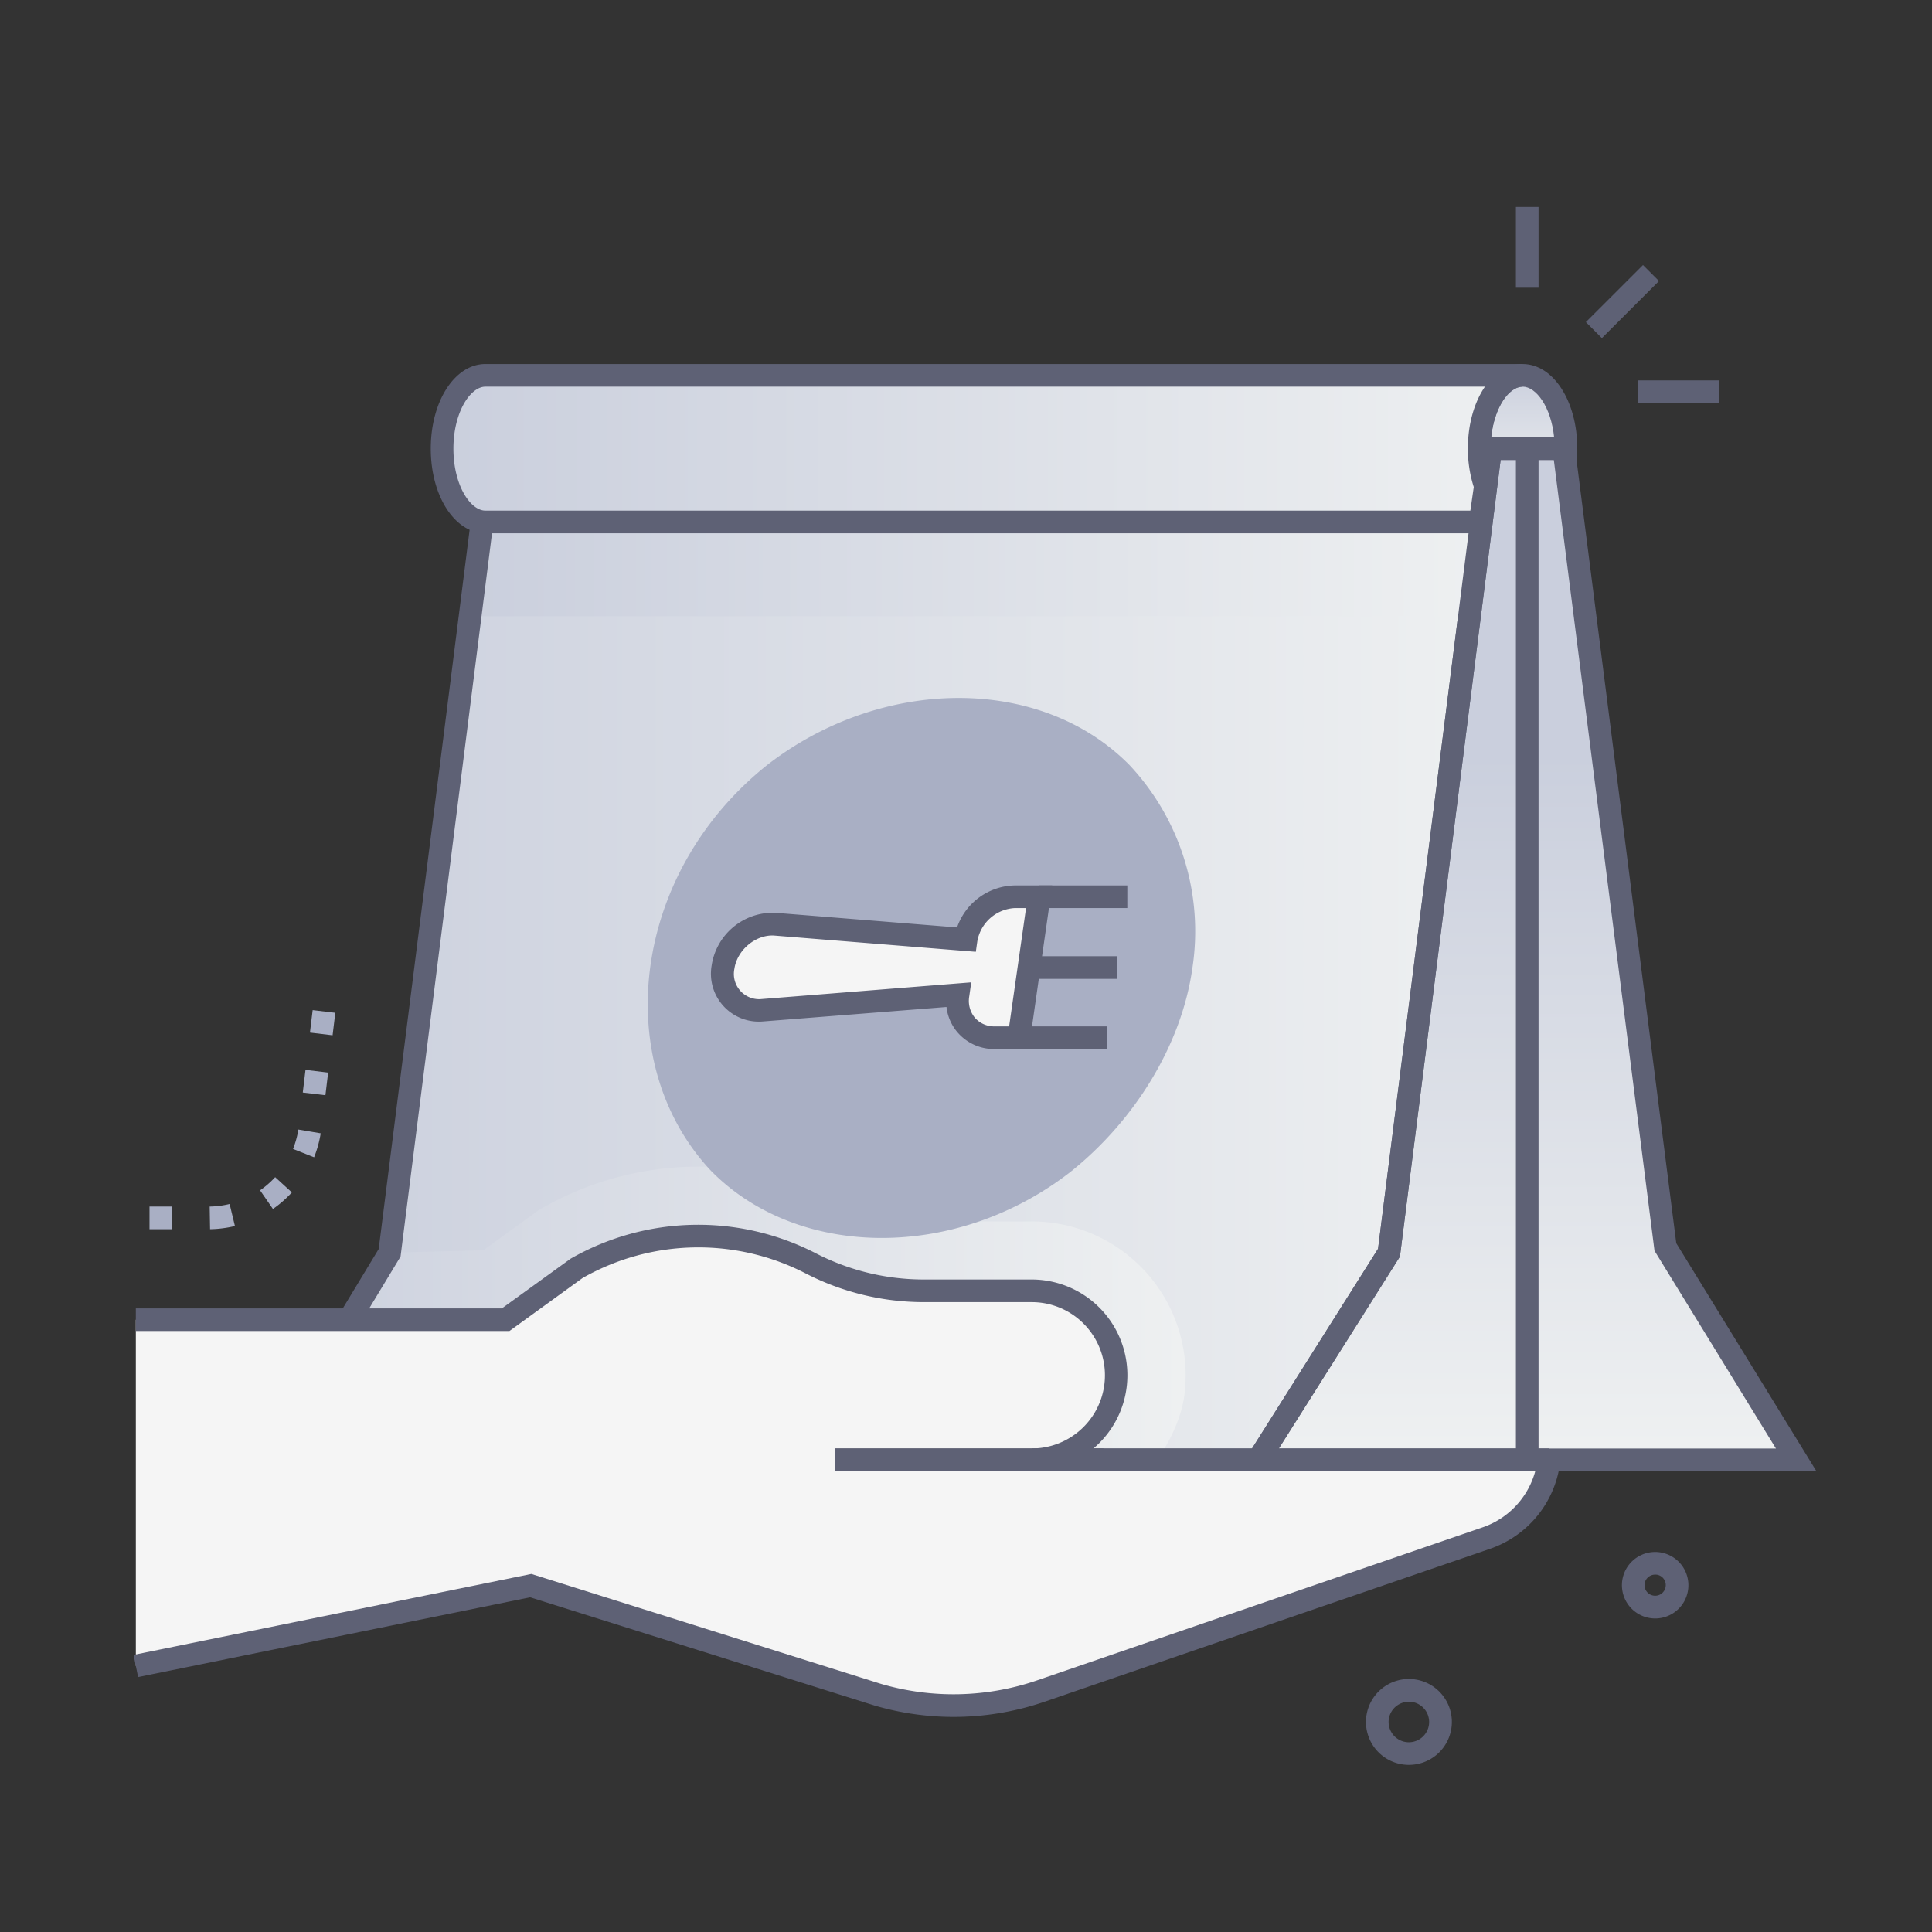 <svg xmlns="http://www.w3.org/2000/svg" xmlns:xlink="http://www.w3.org/1999/xlink" viewBox="0 0 512 512"><rect x="0" y="0" width="512" height="512" fill="#333333" stroke="none"/><defs><style>.cls-1{isolation:isolate;}.cls-2{fill:#5e6175;}.cls-3{fill:#a9afc4;}.cls-4{fill:url(#linear-gradient);}.cls-11,.cls-5,.cls-7,.cls-8,.cls-9{mix-blend-mode:multiply;}.cls-5{fill:url(#linear-gradient-2);}.cls-6{fill:#dee1ec;}.cls-7{fill:url(#linear-gradient-3);}.cls-8{fill:url(#linear-gradient-4);}.cls-9{fill:url(#linear-gradient-5);}.cls-10{fill:url(#linear-gradient-6);}.cls-11{fill:url(#linear-gradient-7);}.cls-12{fill:#f5f5f5;}.cls-13{fill:url(#linear-gradient-8);}</style><linearGradient id="linear-gradient" x1="70.07" y1="252.88" x2="395.04" y2="252.88" gradientUnits="userSpaceOnUse"><stop offset="0" stop-color="#cacfdd"/><stop offset="1" stop-color="#eef0f1"/></linearGradient><linearGradient id="linear-gradient-2" x1="55.98" y1="347.97" x2="314.21" y2="347.97" xlink:href="#linear-gradient"/><linearGradient id="linear-gradient-3" x1="404.73" y1="199.98" x2="404.73" y2="383.31" xlink:href="#linear-gradient"/><linearGradient id="linear-gradient-4" x1="432.4" y1="199.98" x2="432.4" y2="383.31" gradientTransform="matrix(-1, 0, 0, 1, 801.5, 0)" xlink:href="#linear-gradient"/><linearGradient id="linear-gradient-5" x1="123.89" y1="150.82" x2="392.28" y2="150.82" xlink:href="#linear-gradient"/><linearGradient id="linear-gradient-6" x1="392.03" y1="109.19" x2="415.02" y2="109.19" xlink:href="#linear-gradient"/><linearGradient id="linear-gradient-7" x1="403.53" y1="98.08" x2="403.53" y2="131.48" xlink:href="#linear-gradient"/><linearGradient id="linear-gradient-8" x1="117.16" y1="118.9" x2="403.53" y2="118.9" xlink:href="#linear-gradient"/></defs><title>Takeaway</title><g class="cls-1"><g id="Takeaway"><rect class="cls-2" x="419.25" y="76.9" width="21.4" height="6" transform="translate(69.4 327.38) rotate(-44.99)"/><rect class="cls-2" x="401.73" y="54.85" width="6" height="21.4"/><rect class="cls-2" x="434.17" y="100.81" width="21.4" height="6"/><path class="cls-3" d="M45.62,325.75h-6v-6h6Zm10.05,0-.1-6a24,24,0,0,0,5.28-.68l1.41,5.84A30.42,30.42,0,0,1,55.67,325.75Zm16.66-5.36-3.41-4.94a23.87,23.87,0,0,0,4-3.49L77.35,316A29.82,29.82,0,0,1,72.33,320.39Zm10.91-13.7-5.58-2.21a24.61,24.61,0,0,0,1.41-5.14l5.92,1A30,30,0,0,1,83.24,306.69Zm3-16.45-6-.71.72-6,6,.72Zm1.9-15.88-6-.72.72-5.95,6,.71Z"/><polygon class="cls-4" points="130.19 118.9 103.25 331.98 70.07 386.87 333.46 386.87 368.1 331.98 395.04 118.9 130.19 118.9"/><path class="cls-5" d="M306.05,386.75l2.62-3c2.15-3.66,4.88-9.36,5.34-15.3.11-1.32.2-2.66.2-4a40.8,40.8,0,0,0-40.77-40.76H244.79a46.8,46.8,0,0,1-21.42-5.2,83.34,83.34,0,0,0-79.73,1.71l-.85.48-14.74,10.67-24.8.62-32.9,54.77Z"/><polygon class="cls-6" points="368.1 331.98 395.04 118.9 414.42 118.9 441.35 330.44 476 386.87 333.46 386.87 368.1 331.98"/><polygon class="cls-7" points="368.1 331.98 395.04 118.9 414.42 118.9 441.35 330.44 476 386.87 333.46 386.87 368.1 331.98"/><polygon class="cls-8" points="333.46 386.87 404.73 386.87 404.73 118.9 395.04 118.9 368.1 331.98 333.46 386.87"/><path class="cls-2" d="M481.36,389.87H328l37.19-58.93,27.18-215h24.67l27.19,213.53Zm-142.46-6H470.64l-32.18-52.41L411.78,121.9h-14.1L371,333Z"/><rect class="cls-2" x="401.73" y="118.9" width="6" height="267.97"/><polygon class="cls-9" points="388.73 163.31 392.28 138.32 127.43 138.33 123.89 163.31 388.73 163.31"/><path class="cls-10" d="M415,118.9H392c0-10.74,5.15-19.43,11.5-19.43S415,108.16,415,118.9Z"/><path class="cls-11" d="M415,118.9H392c0-10.74,5.15-19.43,11.5-19.43S415,108.16,415,118.9Z"/><path class="cls-2" d="M418,121.9H389v-3c0-12.58,6.37-22.43,14.5-22.43S418,106.32,418,118.9Zm-22.84-6h16.7c-.81-8.05-4.76-13.43-8.35-13.43S396,107.85,395.18,115.9Z"/><path class="cls-2" d="M335.12,389.87H64.75L100.36,331,127.55,115.9H398.44L371,333Zm-259.73-6H331.81l33.4-52.93,26.42-209H132.84L106.15,333Z"/><path class="cls-12" d="M410.48,386.86a24.72,24.72,0,0,1-16.67,20.77L275.64,448.22a72,72,0,0,1-43,.92l-92-28.94L36,441.5V349.74h98l18.77-13.58a65.07,65.07,0,0,1,62.16-1.34,65,65,0,0,0,29.86,7.26h28.64a22.39,22.39,0,1,1,0,44.78Z"/><path class="cls-2" d="M273.43,389.86v-6a19.39,19.39,0,1,0,0-38.78H244.79a68.37,68.37,0,0,1-31.24-7.59,62.06,62.06,0,0,0-59.15,1.19L135,352.74H36v-6h97l18.25-13.19a68.05,68.05,0,0,1,65-1.39,62.4,62.4,0,0,0,28.49,6.92h28.64a25.39,25.39,0,1,1,0,50.78Z"/><rect class="cls-2" x="221.2" y="383.86" width="71.22" height="6"/><path class="cls-2" d="M252.69,455a74.82,74.82,0,0,1-20.87-3L140.49,423.3,36.6,444.44l-1.2-5.88,105.41-21.45,92.75,29.16a68.39,68.39,0,0,0,41.12-.9l118.15-40.58a21.81,21.81,0,0,0,14.67-18.25l6,.65a27.84,27.84,0,0,1-18.7,23.28L276.61,451.05A74.69,74.69,0,0,1,252.69,455Z"/><path class="cls-3" d="M316,256.53a64.43,64.43,0,0,0-16.69-53.8c-23.6-23.9-65.72-23.47-96,0-36.3,29-41.55,79.2-14.83,107.61,23.33,23.62,65.36,23.66,95.49,0C300.63,296.94,313.13,277,316,256.53Z"/><rect class="cls-2" x="275.37" y="234.65" width="23.38" height="6"/><rect class="cls-2" x="272.68" y="253.41" width="23.38" height="6"/><rect class="cls-2" x="270.03" y="272" width="23.38" height="6"/><path class="cls-12" d="M269,237.64A13.59,13.59,0,0,0,256,249l-50.68-4.09c-6.49-.38-12.76,4.82-13.7,11.38h0A9.68,9.68,0,0,0,202,267.7l51.85-4.08A9.64,9.64,0,0,0,263.65,275H270l5.34-37.36Z"/><path class="cls-2" d="M272.63,278h-9a12.73,12.73,0,0,1-9.8-4.33,12.5,12.5,0,0,1-3-6.81l-48.59,3.83a12.69,12.69,0,0,1-13.65-14.79,16.42,16.42,0,0,1,16.84-14l48.2,3.88A16.51,16.51,0,0,1,269,234.65h9.84Zm-15.24-17.67-.53,3.71a7,7,0,0,0,1.52,5.7,6.8,6.8,0,0,0,5.27,2.26h3.78l4.48-31.35H269a10.64,10.64,0,0,0-10,8.8l-.4,2.79-53.49-4.31c-4.85-.27-9.77,3.83-10.49,8.82a6.69,6.69,0,0,0,7.3,8Z"/><rect class="cls-2" x="221.2" y="383.86" width="189.28" height="6"/><path class="cls-13" d="M392,118.9a30,30,0,0,0,1.61,9.89l-1.37,9.53H128.66c-6.36,0-11.5-8.69-11.5-19.42s5.14-19.43,11.5-19.43H403.53C397.18,99.47,392,108.16,392,118.9Z"/><path class="cls-2" d="M394.87,141.32H128.66c-8.13,0-14.5-9.85-14.5-22.42s6.37-22.43,14.5-22.43H403.53v6c-4,0-8.5,6.75-8.5,16.43a27,27,0,0,0,1.44,8.89l.24.7ZM128.66,102.47c-4,0-8.5,6.75-8.5,16.43s4.48,16.42,8.5,16.42h261l.9-6.25A33.36,33.36,0,0,1,389,118.9c0-6.55,1.73-12.37,4.53-16.43Z"/><path class="cls-2" d="M373.37,467.71a11.38,11.38,0,0,1-10.92-14.56h0a11.38,11.38,0,1,1,10.92,14.56Zm-5.16-12.87a5.37,5.37,0,1,0,6.67-3.65,5.39,5.39,0,0,0-6.67,3.65Z"/><path class="cls-2" d="M438.63,428.91a8.82,8.82,0,0,1-8.45-11.29h0a8.81,8.81,0,1,1,8.45,11.29Zm0-11.62a2.81,2.81,0,0,0-2.7,2h0a2.8,2.8,0,0,0,1.91,3.48,2.81,2.81,0,0,0,3.49-1.91,2.8,2.8,0,0,0-1.91-3.48A2.69,2.69,0,0,0,438.64,417.29Z"/></g></g></svg>